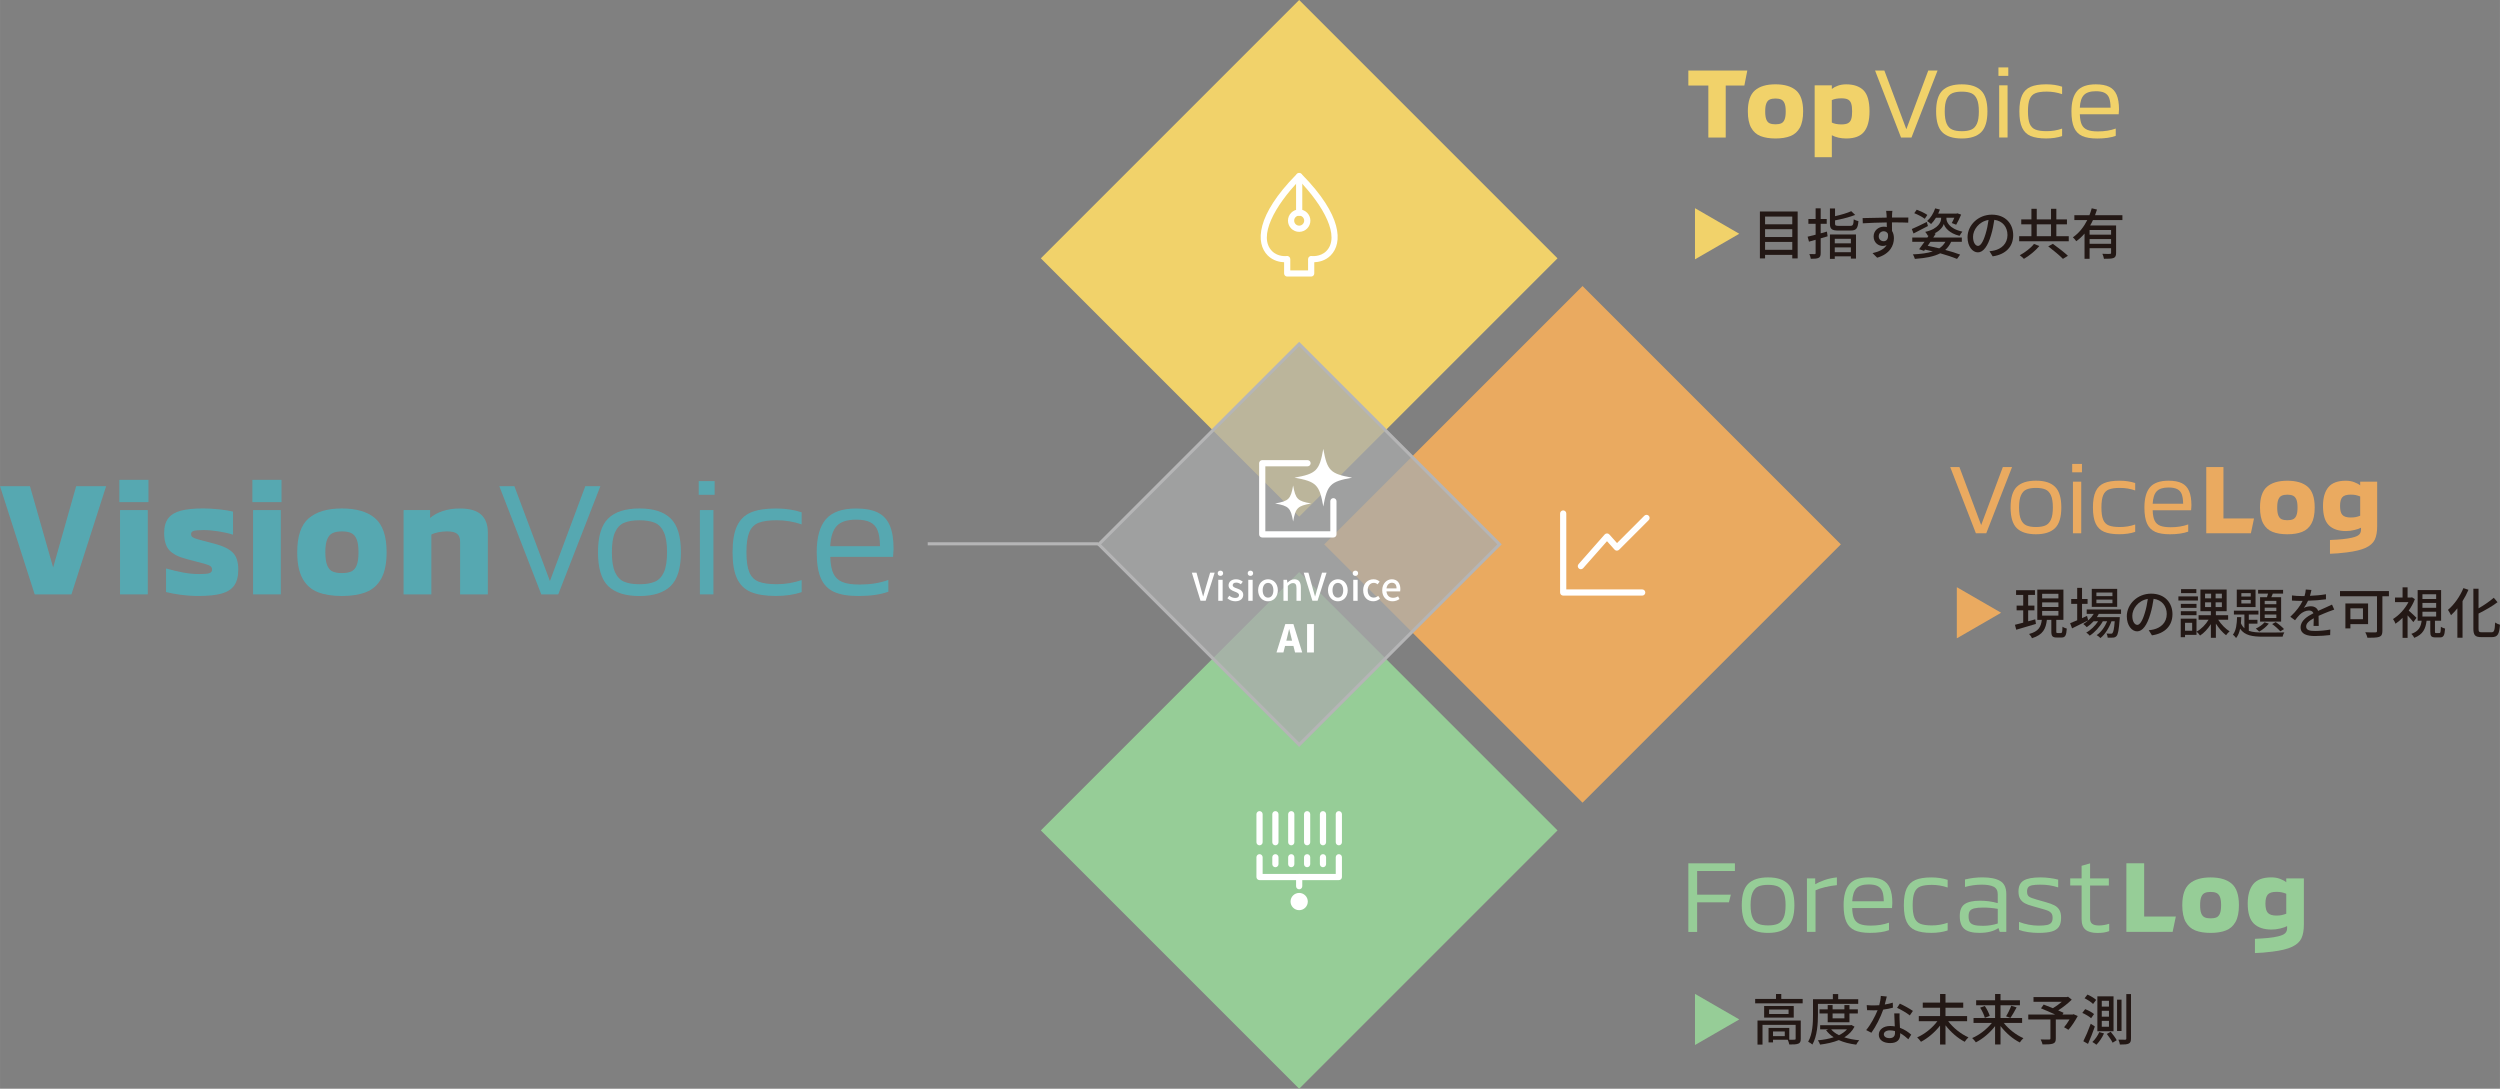 <?xml version="1.0" encoding="UTF-8"?>
<svg id="_レイヤー_2" data-name="レイヤー 2" xmlns="http://www.w3.org/2000/svg" width="324.16mm" height="141.17mm" viewBox="0 0 918.87 400.17">
  <rect x="0" y="0" width="918.87" height="400.17" fill="#808080" stroke="none"/>
  <g id="_レイヤー_1-2" data-name="レイヤー 1">
    <g>
      <g>
        <path d="M622.99,365.3l16.28,9.4-16.28,9.4v-18.8Z" fill="#96cd97"/>
        <path d="M654.71,367.16h7.86v1.62h-17.46v-1.62h7.66v-1.82h1.94v1.82ZM657.65,382.15c.9.02,1.66.02,1.92-.02.32,0,.42-.08.42-.34v-5.1h-12.18v7.26h-1.84v-8.86h15.9v6.72c0,.96-.2,1.5-.88,1.78-.72.3-1.78.32-3.34.32-.08-.54-.34-1.28-.58-1.76h-5.4v.98h-1.64v-5.32h7.62v4.34ZM659.29,374.03h-10.88v-4.26h10.88v4.26ZM657.39,372.69v-1.62h-7.16v1.62h7.16ZM651.67,380.83h4.32v-1.7h-4.32v1.7Z" fill="#231815"/>
        <path d="M666.15,383.93c-.34-.32-1.14-.86-1.56-1.04,1.66-2.86,1.78-6.98,1.78-9.9v-5.72h7.3v-1.9h1.96v1.9h7.36v1.7h-14.8v4.02c0,3.16-.28,7.86-2.04,10.94ZM680.47,376.73l1.16.62c-.86,1.68-2.16,2.96-3.76,3.92,1.62.54,3.48.9,5.48,1.08-.38.4-.86,1.14-1.1,1.62-2.38-.3-4.54-.84-6.4-1.68-2.06.84-4.42,1.36-6.88,1.66-.14-.46-.5-1.2-.8-1.58,2.04-.18,4.04-.54,5.8-1.12-1.12-.72-2.06-1.58-2.8-2.6l.88-.32h-3.06v-1.52h11.14l.34-.08ZM673.57,370.98h4.34v-1.56h1.86v1.56h3.08v1.52h-3.08v3.24h-8v-3.24h-3v-1.52h3v-1.56h1.8v1.56ZM673.03,378.33c.72.86,1.7,1.58,2.88,2.16,1.18-.58,2.2-1.28,2.96-2.16h-5.84ZM673.57,372.51v1.78h4.34v-1.78h-4.34Z" fill="#231815"/>
        <path d="M686.25,371.29l-.14-1.86c.78.08,1.74.12,2.54.12.66,0,1.36-.02,2.06-.08.3-1.12.54-2.36.58-3.42l2.2.22c-.16.7-.44,1.82-.74,2.94,1.02-.16,2.02-.38,2.94-.68l.06,1.84c-1,.28-2.24.54-3.58.72-.98,2.82-2.72,6.28-4.34,8.5l-1.92-.98c1.64-1.96,3.3-5.04,4.2-7.3-.5.02-.98.04-1.46.04-.76,0-1.6-.02-2.4-.06ZM690.55,380.31c0-1.88,1.7-3.2,4.18-3.2.6,0,1.16.06,1.7.14l-.2-4.78h1.96c-.04.84-.02,1.54,0,2.34l.14,2.96c1.72.62,3.12,1.62,4.14,2.52l-1.06,1.7c-.78-.72-1.8-1.58-3-2.24v.56c0,1.7-1.02,3.08-3.66,3.08-2.32,0-4.2-1-4.2-3.08ZM694.63,378.71c-1.32,0-2.22.6-2.22,1.42s.72,1.44,2.08,1.44c1.52,0,2.02-.84,2.02-1.92l-.02-.68c-.58-.16-1.2-.26-1.86-.26ZM697.27,370.43l1.02-1.54c1.44.64,3.8,1.96,4.8,2.68l-1.14,1.66c-1.1-.92-3.32-2.18-4.68-2.8Z" fill="#231815"/>
        <path d="M715.07,368.52h6.52v1.88h-6.52v3.06h7.94v1.88h-6.96c1.8,2.42,4.72,4.76,7.46,5.94-.46.38-1.06,1.14-1.38,1.64-2.54-1.3-5.14-3.56-7.06-6.06v7.06h-2v-6.96c-1.9,2.46-4.5,4.64-7.02,5.96-.34-.48-.96-1.24-1.4-1.62,2.76-1.2,5.66-3.52,7.44-5.96h-6.84v-1.88h7.82v-3.06h-6.36v-1.88h6.36v-3.16h2v3.16Z" fill="#231815"/>
        <path d="M735.29,367.66h7.14v1.82h-7.14v4.68h7.94v1.82h-6.74c1.8,2.3,4.6,4.48,7.22,5.6-.42.38-1.04,1.1-1.32,1.58-2.56-1.26-5.2-3.54-7.1-6.04v6.78h-2v-6.74c-1.9,2.48-4.54,4.68-7.06,5.96-.32-.46-.92-1.2-1.36-1.58,2.64-1.12,5.42-3.28,7.24-5.56h-6.74v-1.82h7.92v-4.68h-6.96v-1.82h6.96v-2.3h2v2.3ZM731.33,373.39l-1.8.72c-.24-1-.98-2.56-1.72-3.74l1.7-.62c.78,1.12,1.54,2.66,1.82,3.64ZM738.95,374.13l-1.62-.58c.66-1.04,1.46-2.68,1.9-3.88l1.98.6c-.74,1.38-1.58,2.88-2.26,3.86Z" fill="#231815"/>
        <path d="M762.13,372.77l1.54.68c-1,1.82-2.24,3.78-3.42,5.06l-1.6-.94c.64-.74,1.38-1.8,2-2.86h-5.04v7.02c0,1.06-.26,1.58-1.08,1.86-.82.28-2.04.3-3.78.3-.12-.54-.44-1.32-.72-1.84,1.32.06,2.72.04,3.12.04.38-.02.48-.1.48-.4v-6.98h-8.14v-1.8h9.92c-1.64-.76-3.66-1.64-5.24-2.28l.98-1.4,3.4,1.34c1.1-.64,2.3-1.52,3.28-2.36h-10.42v-1.74h12.26l.44-.12,1.36,1.08c-1.36,1.36-3.22,2.82-4.98,3.94.76.34,1.44.64,1.98.9l-.4.64h3.72l.34-.14Z" fill="#231815"/>
        <path d="M769.67,372.73l-1.08,1.52c-.68-.62-2.08-1.46-3.24-1.94l1.06-1.4c1.14.44,2.58,1.2,3.26,1.82ZM768.45,376.29l1.52,1c-.72,2.1-1.68,4.5-2.52,6.4l-1.72-.98c.8-1.56,1.9-4.14,2.72-6.42ZM770.45,367.52l-1.14,1.5c-.62-.66-2.02-1.56-3.12-2.1l1.06-1.36c1.12.48,2.5,1.3,3.2,1.96ZM770.53,384.01c-.34-.3-1.06-.8-1.48-1.02,1-.92,1.98-2.3,2.54-3.64l1.74.48c-.66,1.54-1.78,3.14-2.8,4.18ZM776.83,379.05h-5.94v-12.84h5.94v12.84ZM775.15,369.98v-2.12h-2.64v2.12h2.64ZM775.15,373.69v-2.16h-2.64v2.16h2.64ZM775.15,377.39v-2.16h-2.64v2.16h2.64ZM778.01,382.33l-1.52.92c-.4-.86-1.34-2.22-2.12-3.22l1.42-.8c.8.96,1.78,2.26,2.22,3.1ZM779.77,378.95h-1.64v-11.52h1.64v11.52ZM782.41,383.57c-.64.32-1.62.36-3.24.36-.06-.48-.3-1.28-.56-1.8,1.12.04,2.14.02,2.46.02.34-.02.46-.1.46-.44v-16.34h1.72v16.34c0,1.04-.22,1.56-.84,1.86Z" fill="#231815"/>
      </g>
      <g>
        <path d="M622.99,76.52l16.28,9.4-16.28,9.4v-18.8Z" fill="#f1d26a"/>
        <path d="M660.73,94.98h-1.98v-1.3h-10v1.3h-1.9v-17.24h13.88v17.24ZM658.75,82.44v-2.84h-10v2.84h10ZM648.75,87.12h10v-2.88h-10v2.88ZM648.75,91.82h10v-2.9h-10v2.9Z" fill="#231815"/>
        <path d="M668.41,94.78c-.6.3-1.48.34-2.84.34-.06-.46-.32-1.24-.54-1.74.84.04,1.68.04,1.92.02.28,0,.38-.08.38-.38v-4.88l-2.44.68-.5-1.82c.82-.2,1.84-.44,2.94-.74v-4h-2.66v-1.76h2.66v-3.92h1.86v3.92h2.22v1.76h-2.22v3.5l2.3-.64.24,1.74-2.54.74v5.42c0,.98-.2,1.48-.78,1.76ZM674.47,81v1.2c0,.7.24.82,1.48.82h4.04c1.06,0,1.24-.34,1.36-2.42.4.3,1.22.58,1.72.68-.24,2.76-.82,3.46-2.94,3.46h-4.34c-2.52,0-3.2-.54-3.2-2.54v-5.58h1.88v2.84c2.22-.5,4.56-1.18,5.96-1.84l1.44,1.38c-2.04.82-4.88,1.5-7.4,2ZM682.17,95.04h-1.88v-.82h-5.92v.92h-1.78v-8.96h9.58v8.86ZM680.29,89.44v-1.68h-5.92v1.68h5.92ZM674.37,92.7h5.92v-1.76h-5.92v1.76Z" fill="#231815"/>
        <path d="M693.45,79.98l-.04-1.02c-.06-.64-.12-1.26-.16-1.46h2.3c-.06.26-.12,1.18-.12,1.46l-.02,1h6l-.04,1.88c-1.18-.06-3.06-.1-5.98-.1l.02,3.14c.46.72.7,1.64.7,2.66,0,2.66-1.42,5.8-6.16,7.18l-1.7-1.68c2.36-.52,4.2-1.4,5.18-2.94-.42.2-.9.3-1.42.3-1.62,0-3.36-1.2-3.36-3.48,0-2.1,1.7-3.6,3.72-3.6.4,0,.78.04,1.12.14l-.02-1.7c-3.04.04-6.32.16-8.8.32l-.06-1.92c2.26-.04,5.98-.14,8.84-.18ZM692.35,85c-.92,0-1.82.68-1.82,1.88,0,1.1.86,1.78,1.82,1.78,1.04,0,1.82-.82,1.56-2.7-.32-.66-.9-.96-1.56-.96Z" fill="#231815"/>
        <path d="M708.19,81.58l.42,1.5c-1.82.98-3.74,1.96-5.3,2.74l-.62-1.64c1.4-.58,3.48-1.6,5.5-2.6ZM721.27,85.14c-.34.4-.78,1.12-1.04,1.54-3.82-.92-5.4-3.08-5.78-4.34-.28.94-1.3,2.38-3.4,3.44l.42.12-.9,1.4h10.5v1.58h-3.92c-.56,1.2-1.26,2.18-2.18,2.98,2.12.56,4.02,1.16,5.48,1.72l-1.14,1.58c-1.62-.66-3.78-1.38-6.18-2.06-2.26,1.18-5.32,1.76-9.32,2.06-.16-.54-.44-1.24-.76-1.66,3.02-.14,5.44-.46,7.36-1.1-.94-.24-1.9-.46-2.88-.66l-.34.46-1.82-.6c.58-.74,1.28-1.7,1.98-2.72h-4.5v-1.58h5.56l.44-.68-.24.06c-.2-.4-.66-1.08-1-1.46,5.08-1.12,5.84-3.9,5.84-4.82v-.38h-1.88c-.56.9-1.18,1.7-1.8,2.32-.32-.3-1.04-.84-1.46-1.1,1.28-1.12,2.36-2.86,2.96-4.66l1.74.44c-.18.5-.38,1-.62,1.48h6.72l.3-.1,1.4.48c-.54,1.3-1.24,2.76-1.82,3.72l-1.62-.62c.3-.52.64-1.24.94-1.96h-2.9v.36c0,.92.7,3.6,5.86,4.76ZM708.39,79l-.94,1.42c-.84-.66-2.52-1.54-3.86-2.06l.9-1.28c1.3.48,3.02,1.28,3.9,1.92ZM708.53,90.34c1.42.28,2.86.6,4.24.94.96-.62,1.7-1.4,2.26-2.4h-5.5l-1,1.46Z" fill="#231815"/>
        <path d="M733.01,92.06c2.56-.58,4.84-2.46,4.84-5.68,0-2.9-1.76-5.2-4.84-5.58-.28,1.8-.62,3.74-1.2,5.62-1.2,4.08-2.86,6.34-4.84,6.34s-3.8-2.2-3.8-5.54c0-4.48,3.92-8.32,8.94-8.32s7.84,3.36,7.84,7.54-2.68,7.08-7.54,7.78l-1.18-1.88c.68-.06,1.28-.16,1.78-.28ZM730.89,80.84c-3.6.58-5.7,3.7-5.7,6.18,0,2.3.98,3.36,1.84,3.36s1.84-1.3,2.76-4.38c.5-1.58.86-3.4,1.1-5.16Z" fill="#231815"/>
        <path d="M759.71,82.46h-3.9v4.36h4.56v1.86h-18.22v-1.86h4.5v-4.36h-3.74v-1.82h3.74v-3.9h1.96v3.9h5.24v-3.9h1.96v3.9h3.9v1.82ZM743.89,95.14c-.38-.4-1.08-1-1.52-1.32,1.94-1.04,4.12-2.72,5.22-4.16l1.98.76c-1.46,1.74-3.68,3.58-5.68,4.72ZM753.85,86.82v-4.36h-5.24v4.36h5.24ZM760.07,94.02l-1.84,1.12c-1.16-1.2-3.56-3.18-5.4-4.58l1.7-.94c1.76,1.28,4.26,3.18,5.54,4.4Z" fill="#231815"/>
        <path d="M770.03,79.1h10.06v1.78h-10.82c-.3.68-.64,1.34-1.02,1.98h9.52v10.1c0,1-.2,1.56-.92,1.86-.72.28-1.84.3-3.54.3-.06-.52-.34-1.32-.58-1.84,1.18.06,2.4.06,2.74.04.34,0,.46-.1.46-.4v-1.7h-7.9v3.9h-1.86v-9.26c-.9,1.06-1.9,2-3.04,2.8-.28-.42-.86-1.1-1.24-1.44,2.28-1.54,4.04-3.84,5.3-6.34h-4.76v-1.78h5.54c.34-.84.62-1.7.84-2.54l1.94.46c-.22.7-.46,1.38-.72,2.08ZM775.93,86.26v-1.72h-7.9v1.72h7.9ZM768.03,89.62h7.9v-1.76h-7.9v1.76Z" fill="#231815"/>
      </g>
      <g>
        <path d="M627.9,31.43h-7.35v-5.5h21.67l-1.08,5.5h-6.85v19.11h-6.39v-19.11Z" fill="#f1d26a"/>
        <path d="M647.07,50.01c-1.49-.59-2.64-1.62-3.44-3.08s-1.21-3.46-1.21-5.99c0-3.64.87-6.21,2.6-7.71,1.73-1.5,4.25-2.24,7.56-2.24s5.83.75,7.56,2.24c1.73,1.5,2.6,4.07,2.6,7.71,0,2.53-.4,4.53-1.21,5.99s-1.96,2.48-3.45,3.08c-1.49.59-3.32.89-5.5.89s-4.02-.3-5.51-.89ZM654.69,45.33c.54-.24.95-.71,1.23-1.39.28-.69.42-1.68.42-2.99s-.14-2.26-.42-2.95c-.28-.69-.69-1.16-1.23-1.41-.54-.25-1.24-.38-2.12-.38s-1.58.13-2.12.38c-.54.25-.95.72-1.23,1.41-.28.69-.42,1.67-.42,2.95s.14,2.3.42,2.99c.28.69.69,1.15,1.23,1.39s1.24.36,2.12.36,1.58-.12,2.12-.36Z" fill="#f1d26a"/>
        <path d="M684.95,33.21c1.46,1.47,2.19,4.05,2.19,7.74,0,3.31-.66,5.79-1.98,7.45s-3.51,2.5-6.56,2.5c-2.03,0-3.8-.4-5.31-1.19v8.07h-6.31v-26.42h6.31v1.34c.59-.48,1.33-.89,2.23-1.21s1.91-.49,3.04-.49c2.8,0,4.93.74,6.39,2.21ZM679.21,45.29c.56-.29.96-.77,1.19-1.45.23-.68.35-1.64.35-2.89s-.12-2.23-.35-2.91c-.23-.69-.63-1.17-1.19-1.47-.56-.29-1.36-.43-2.39-.43-1.44,0-2.62.22-3.54.65v8.25c.9.46,2.08.69,3.54.69,1.03,0,1.82-.15,2.39-.43Z" fill="#f1d26a"/>
        <path d="M689.18,25.93h3.42l8.08,21.57,8.05-21.57h3.42l-9.58,24.61h-3.85l-9.54-24.61Z" fill="#f1d26a"/>
        <path d="M713.93,48.64c-1.54-1.51-2.31-4.07-2.31-7.69s.77-6.15,2.31-7.67c1.54-1.52,3.91-2.28,7.12-2.28s5.55.76,7.1,2.28c1.55,1.52,2.33,4.08,2.33,7.67s-.78,6.15-2.33,7.67c-1.55,1.52-3.92,2.28-7.1,2.28s-5.58-.75-7.12-2.26ZM724.56,47.64c.9-.38,1.58-1.11,2.06-2.17.48-1.06.71-2.57.71-4.52s-.24-3.46-.71-4.52-1.16-1.79-2.06-2.17-2.07-.58-3.5-.58-2.61.19-3.5.58c-.9.39-1.59,1.11-2.06,2.17-.48,1.06-.71,2.57-.71,4.52s.24,3.46.71,4.52c.47,1.06,1.16,1.79,2.06,2.17.9.39,2.07.58,3.5.58s2.6-.19,3.5-.58Z" fill="#f1d26a"/>
        <path d="M734.53,24.78h3.62v3.11h-3.62v-3.11ZM734.8,31.36h3.08v19.18h-3.08v-19.18Z" fill="#f1d26a"/>
        <path d="M746.38,50c-1.41-.6-2.46-1.62-3.14-3.06-.68-1.44-1.02-3.43-1.02-5.99s.34-4.55,1.02-5.99c.68-1.44,1.72-2.45,3.14-3.06,1.41-.6,3.31-.91,5.7-.91,2.16,0,4.11.29,5.85.87v2.75c-1.82-.63-3.71-.94-5.66-.94-1.77,0-3.14.19-4.12.58s-1.68,1.1-2.12,2.13c-.44,1.04-.65,2.56-.65,4.56s.22,3.52.65,4.56c.44,1.04,1.14,1.75,2.12,2.13.98.39,2.35.58,4.12.58,1.95,0,3.84-.31,5.66-.94v2.75c-1.75.58-3.7.87-5.85.87-2.39,0-4.28-.3-5.7-.9Z" fill="#f1d26a"/>
        <path d="M765.32,49.98c-1.36-.62-2.36-1.64-3-3.08-.64-1.43-.96-3.42-.96-5.95,0-3.4.7-5.91,2.1-7.53,1.4-1.62,3.69-2.42,6.87-2.42,2.05,0,3.7.31,4.93.92,1.23.61,2.14,1.59,2.71,2.93s.87,3.12.87,5.34c0,.27-.04.87-.12,1.81h-14.28c.05,1.64.29,2.91.71,3.8.42.89,1.1,1.53,2.04,1.92.94.39,2.24.58,3.91.58,2.46,0,4.64-.35,6.54-1.05v2.68c-1.77.65-4.04.98-6.81.98-2.31,0-4.14-.31-5.51-.92ZM775.75,39.57c-.03-1.5-.2-2.67-.52-3.53-.32-.86-.87-1.49-1.65-1.9-.78-.41-1.87-.61-3.25-.61-2.05,0-3.52.48-4.41,1.43-.89.95-1.38,2.49-1.48,4.61h11.32Z" fill="#f1d26a"/>
      </g>
      <g>
        <path d="M716.79,171.67h3.39l8,21.33,7.96-21.33h3.39l-9.48,24.34h-3.81l-9.44-24.34Z" fill="#eaaa60"/>
        <path d="M741.27,194.13c-1.52-1.49-2.28-4.03-2.28-7.61s.76-6.09,2.28-7.59c1.52-1.5,3.87-2.26,7.05-2.26s5.49.75,7.02,2.26c1.54,1.5,2.3,4.03,2.3,7.59s-.77,6.09-2.3,7.59c-1.54,1.5-3.88,2.26-7.02,2.26s-5.52-.75-7.05-2.24ZM751.78,193.14c.89-.38,1.57-1.1,2.04-2.15.47-1.05.71-2.54.71-4.47s-.24-3.42-.71-4.47-1.15-1.77-2.04-2.15c-.89-.38-2.04-.57-3.46-.57s-2.58.19-3.47.57c-.89.38-1.57,1.1-2.04,2.15-.47,1.05-.7,2.54-.7,4.47s.23,3.42.7,4.47c.47,1.05,1.15,1.77,2.04,2.15.89.38,2.04.57,3.47.57s2.58-.19,3.46-.57Z" fill="#eaaa60"/>
        <path d="M761.64,170.52h3.58v3.08h-3.58v-3.08ZM761.91,177.04h3.05v18.97h-3.05v-18.97Z" fill="#eaaa60"/>
        <path d="M773.37,195.47c-1.4-.6-2.43-1.61-3.1-3.03-.67-1.42-1.01-3.39-1.01-5.92s.34-4.5,1.01-5.92c.67-1.42,1.71-2.43,3.1-3.02,1.4-.6,3.27-.9,5.63-.9,2.13,0,4.06.29,5.79.86v2.72c-1.8-.62-3.67-.93-5.6-.93-1.75,0-3.11.19-4.07.57-.96.38-1.66,1.09-2.09,2.11-.43,1.03-.65,2.53-.65,4.51s.21,3.48.65,4.51c.43,1.03,1.13,1.73,2.09,2.11.96.38,2.32.57,4.07.57,1.93,0,3.8-.31,5.6-.93v2.72c-1.73.57-3.66.86-5.79.86-2.36,0-4.24-.3-5.63-.89Z" fill="#eaaa60"/>
        <path d="M792.1,195.45c-1.34-.61-2.33-1.62-2.97-3.04-.63-1.42-.95-3.38-.95-5.89,0-3.36.69-5.85,2.07-7.44,1.38-1.6,3.65-2.4,6.8-2.4,2.03,0,3.66.3,4.87.91,1.22.61,2.11,1.57,2.68,2.9s.86,3.09.86,5.28c0,.26-.04.86-.11,1.79h-14.13c.05,1.62.28,2.88.7,3.76.42.88,1.09,1.52,2.02,1.9.93.38,2.22.57,3.87.57,2.44,0,4.59-.34,6.47-1.04v2.65c-1.75.64-4,.97-6.74.97-2.28,0-4.1-.3-5.45-.91ZM802.42,185.16c-.03-1.48-.2-2.64-.51-3.49-.32-.85-.86-1.47-1.64-1.88-.77-.4-1.85-.61-3.22-.61-2.03,0-3.48.47-4.36,1.41-.88.94-1.37,2.46-1.47,4.56h11.19Z" fill="#eaaa60"/>
        <path d="M810.91,171.67h6.32v18.9h11.23l-1.14,5.44h-16.41v-24.34Z" fill="#eaaa60"/>
        <path d="M835.28,195.49c-1.47-.58-2.61-1.6-3.41-3.04s-1.2-3.42-1.2-5.92c0-3.6.86-6.14,2.57-7.62s4.21-2.22,7.48-2.22,5.77.74,7.48,2.22c1.71,1.48,2.57,4.02,2.57,7.62,0,2.51-.4,4.48-1.2,5.92s-1.94,2.46-3.41,3.04c-1.47.59-3.29.88-5.44.88s-3.97-.29-5.45-.88ZM842.82,190.85c.53-.24.94-.7,1.22-1.38.28-.68.42-1.67.42-2.95s-.14-2.24-.42-2.92c-.28-.68-.69-1.14-1.22-1.4-.53-.25-1.23-.38-2.09-.38s-1.56.13-2.1.38c-.53.25-.94.72-1.22,1.4-.28.68-.42,1.65-.42,2.92s.14,2.27.42,2.95c.28.68.68,1.14,1.22,1.38s1.23.36,2.1.36,1.56-.12,2.09-.36Z" fill="#eaaa60"/>
        <path d="M856.37,198.48c3.66-.14,6.37-.43,8.15-.86,1.24-.29,2.1-.66,2.57-1.11.47-.45.7-1.07.7-1.86v-.68c-.58.31-1.4.59-2.44.84-1.04.25-2.07.38-3.08.38-2.74,0-4.84-.7-6.28-2.11-1.45-1.41-2.17-3.78-2.17-7.12,0-2.98.65-5.27,1.96-6.87,1.31-1.6,3.46-2.4,6.45-2.4,1.12,0,2.15.18,3.09.54.94.36,1.66.75,2.17,1.18v-1.36h6.24v16.32c0,2.08-.29,3.73-.87,4.96-.58,1.23-1.68,2.23-3.29,2.99-1.61.76-3.97,1.34-7.06,1.72-2.28.29-4.33.45-6.13.5v-5.05ZM865.87,190.05c.52-.11,1.06-.27,1.62-.48v-7.09c-.58-.24-1.14-.41-1.66-.52-.52-.11-1.14-.16-1.85-.16-1.47,0-2.49.32-3.05.95s-.84,1.7-.84,3.2c0,1.6.29,2.71.88,3.33.58.62,1.59.93,3.01.93.74,0,1.36-.05,1.88-.16Z" fill="#eaaa60"/>
      </g>
      <g>
        <path d="M623.78,320.12v8.72h12.39l-.71,2.82h-11.68v10.87h-3.23v-25.21h17.12v2.82h-13.89Z" fill="#96cd97"/>
        <path d="M642.56,340.57c-1.58-1.54-2.37-4.17-2.37-7.88s.79-6.3,2.37-7.86,4.01-2.34,7.3-2.34,5.69.78,7.28,2.34c1.59,1.56,2.39,4.18,2.39,7.86s-.8,6.3-2.39,7.86c-1.59,1.56-4.02,2.34-7.28,2.34s-5.72-.77-7.3-2.32ZM653.45,339.55c.92-.4,1.62-1.14,2.11-2.23.49-1.09.73-2.63.73-4.63s-.24-3.55-.73-4.64c-.49-1.09-1.19-1.83-2.11-2.23-.92-.39-2.12-.59-3.59-.59s-2.67.2-3.59.59c-.92.4-1.62,1.14-2.11,2.23-.49,1.09-.73,2.63-.73,4.64s.24,3.54.73,4.63c.49,1.09,1.19,1.83,2.11,2.23.92.4,2.12.59,3.59.59s2.67-.2,3.59-.59Z" fill="#96cd97"/>
        <path d="M664.14,322.86h3.04v2.15c.89-.54,2.03-1.06,3.41-1.54,1.38-.48,2.9-.81,4.56-.98v2.85c-1.5.15-2.95.39-4.34.73-1.39.33-2.56.72-3.51,1.17v15.28h-3.16v-19.65Z" fill="#96cd97"/>
        <path d="M681.69,341.94c-1.39-.63-2.42-1.68-3.08-3.15-.66-1.47-.99-3.51-.99-6.1,0-3.49.72-6.06,2.15-7.71,1.43-1.66,3.78-2.49,7.04-2.49,2.1,0,3.79.32,5.05.94,1.26.63,2.19,1.63,2.78,3.01.59,1.37.89,3.19.89,5.47,0,.27-.04.89-.12,1.85h-14.64c.05,1.68.3,2.98.73,3.9s1.13,1.57,2.09,1.96c.96.4,2.29.59,4,.59,2.52,0,4.76-.36,6.71-1.08v2.75c-1.81.67-4.14,1-6.98,1-2.37,0-4.25-.32-5.64-.94ZM692.39,331.28c-.03-1.53-.2-2.74-.53-3.62s-.89-1.53-1.7-1.95c-.8-.42-1.91-.63-3.33-.63-2.1,0-3.61.49-4.52,1.46-.91.98-1.41,2.55-1.52,4.73h11.6Z" fill="#96cd97"/>
        <path d="M704.02,341.96c-1.45-.62-2.52-1.66-3.22-3.13-.7-1.47-1.04-3.52-1.04-6.13s.35-4.67,1.04-6.14c.7-1.47,1.77-2.52,3.22-3.13,1.45-.62,3.39-.93,5.84-.93,2.21,0,4.21.3,6,.89v2.82c-1.87-.64-3.8-.97-5.8-.97-1.81,0-3.22.2-4.22.59-1,.4-1.72,1.12-2.17,2.19-.45,1.06-.67,2.62-.67,4.67s.22,3.61.67,4.67c.45,1.07,1.17,1.79,2.17,2.19,1,.4,2.41.59,4.22.59,2,0,3.93-.32,5.8-.97v2.82c-1.79.59-3.79.89-6,.89-2.45,0-4.39-.31-5.84-.93Z" fill="#96cd97"/>
        <path d="M722.01,341.44c-1.13-.96-1.7-2.53-1.7-4.71s.62-3.63,1.85-4.45,3.1-1.22,5.6-1.22c2.26,0,4.43.3,6.51.89v-3.3c0-1.28-.49-2.19-1.46-2.71-.97-.52-2.46-.78-4.46-.78s-4.06.28-6.12.85v-2.75c2.08-.52,4.22-.78,6.43-.78,2.87,0,5.04.44,6.53,1.34,1.49.89,2.23,2.47,2.23,4.75v13.94h-2.41l-.47-1.41c-1.71,1.19-4.04,1.78-6.98,1.78-2.58,0-4.43-.48-5.56-1.45ZM734.28,339.44v-5.38c-1.79-.32-3.56-.48-5.33-.48-1.39,0-2.48.09-3.25.28-.78.18-1.33.5-1.66.94-.33.45-.49,1.1-.49,1.97,0,.94.16,1.66.47,2.15.32.5.85.85,1.6,1.06.75.21,1.82.31,3.21.31,1.92,0,3.73-.28,5.44-.85Z" fill="#96cd97"/>
        <path d="M745.44,342.61c-1.29-.18-2.41-.47-3.35-.83v-2.93c1.1.44,2.29.78,3.57,1.02,1.27.24,2.48.35,3.61.35,1.34,0,2.38-.08,3.12-.24.74-.16,1.26-.45,1.58-.87s.47-1.01.47-1.78c0-.67-.14-1.2-.41-1.6-.28-.39-.66-.7-1.16-.93-.5-.22-1.25-.47-2.25-.74l-3.51-1c-1.21-.32-2.18-.68-2.9-1.07-.72-.4-1.29-.93-1.7-1.61s-.61-1.59-.61-2.73c0-1.91.64-3.24,1.91-4.01s3.33-1.15,6.17-1.15c1.16,0,2.32.08,3.49.24,1.17.16,2.18.35,3.02.58v2.85c-1.1-.34-2.17-.6-3.2-.76-1.03-.16-2.14-.24-3.35-.24-1.31,0-2.32.07-3.02.22s-1.18.4-1.46.76-.41.89-.41,1.58c0,.86.24,1.47.71,1.82.47.34,1.38.7,2.72,1.07l3.51,1c1.34.37,2.4.77,3.18,1.19s1.37.98,1.78,1.69c.41.7.61,1.64.61,2.8,0,1.41-.26,2.52-.79,3.32-.53.81-1.38,1.39-2.56,1.74-1.18.36-2.83.54-4.93.54-1.26,0-2.54-.09-3.83-.28Z" fill="#96cd97"/>
        <path d="M766.53,341.7c-.96-.79-1.44-2.1-1.44-3.93v-12.31h-4.18v-2.6h4.18v-4.63l3.12-.89v5.53h6.9v2.6h-6.9v12.13c0,.94.27,1.6.81,1.98.54.39,1.35.58,2.43.58,1.24,0,2.5-.21,3.79-.63v2.71c-.61.22-1.24.39-1.89.5-.66.11-1.46.17-2.41.17-1.97,0-3.44-.4-4.4-1.19Z" fill="#96cd97"/>
        <path d="M781.54,317.3h6.55v19.58h11.64l-1.18,5.63h-17v-25.21Z" fill="#96cd97"/>
        <path d="M806.87,341.98c-1.53-.6-2.7-1.66-3.53-3.15-.83-1.49-1.24-3.54-1.24-6.13,0-3.74.89-6.37,2.66-7.9,1.78-1.53,4.36-2.3,7.75-2.3s5.98.77,7.75,2.3c1.78,1.53,2.66,4.17,2.66,7.9,0,2.59-.41,4.64-1.24,6.13-.83,1.5-2.01,2.55-3.53,3.15-1.52.61-3.41.91-5.64.91s-4.12-.3-5.64-.91ZM814.68,337.18c.55-.25.97-.72,1.26-1.43.29-.7.43-1.73.43-3.06s-.14-2.32-.43-3.02c-.29-.7-.71-1.19-1.26-1.45-.55-.26-1.28-.39-2.17-.39s-1.62.13-2.17.39c-.55.26-.97.74-1.26,1.45-.29.7-.43,1.71-.43,3.02s.14,2.35.43,3.06c.29.7.71,1.18,1.26,1.43.55.25,1.28.37,2.17.37s1.62-.12,2.17-.37Z" fill="#96cd97"/>
        <path d="M828.8,345.07c3.79-.15,6.6-.44,8.44-.89,1.29-.3,2.18-.68,2.66-1.15.49-.47.73-1.11.73-1.93v-.7c-.6.32-1.45.61-2.52.87-1.08.26-2.14.39-3.2.39-2.84,0-5.01-.73-6.51-2.19-1.5-1.46-2.25-3.92-2.25-7.38,0-3.09.68-5.46,2.03-7.12s3.58-2.49,6.69-2.49c1.16,0,2.22.18,3.2.56.97.37,1.72.78,2.25,1.23v-1.41h6.47v16.91c0,2.15-.3,3.86-.91,5.13-.61,1.27-1.74,2.31-3.41,3.1-1.67.79-4.11,1.39-7.32,1.78-2.37.3-4.48.47-6.35.52v-5.23ZM838.64,336.34c.54-.11,1.1-.28,1.68-.5v-7.34c-.61-.25-1.18-.42-1.72-.53s-1.18-.17-1.91-.17c-1.53,0-2.58.33-3.16.98-.58.65-.87,1.76-.87,3.32,0,1.66.3,2.8.91,3.45.6.64,1.64.97,3.12.97.76,0,1.41-.06,1.95-.17Z" fill="#96cd97"/>
      </g>
      <rect x="514.52" y="132.94" width="134.28" height="134.28" transform="translate(28.88 469.9) rotate(-45)" fill="#eaaa60"/>
      <g>
        <rect x="410.37" y="238.08" width="134.28" height="134.28" transform="translate(-75.96 427.05) rotate(-45)" fill="#96cd97"/>
        <rect x="410.37" y="27.81" width="134.28" height="134.28" transform="translate(72.72 365.46) rotate(-45)" fill="#f1d26a"/>
      </g>
      <g opacity=".75">
        <rect x="425.44" y="148.01" width="104.15" height="104.15" transform="translate(-1.62 396.26) rotate(-45)" fill="#aaabab"/>
      </g>
      <path d="M477.51,274.54l-.4-.4-74.05-74.05.4-.41,74.05-74.05.4.4,74.05,74.05-.4.41-74.05,74.05ZM404.68,200.08l72.83,72.83,72.83-72.83-72.83-72.83-72.83,72.83Z" fill="#b5b5b6"/>
      <g>
        <path d="M603.58,218.92h-29.03c-.63,0-1.14-.51-1.14-1.14v-29.04c0-.63.51-1.14,1.14-1.14s1.14.51,1.14,1.14v27.9h27.9c.63,0,1.14.51,1.14,1.14s-.51,1.14-1.14,1.14Z" fill="#fff"/>
        <path d="M581.05,209.23c-.27,0-.54-.09-.75-.28-.47-.42-.52-1.13-.1-1.61l9.61-10.9c.22-.24.52-.38.85-.38h0c.32,0,.63.14.85.38l2.83,3.16,10.04-10.04c.45-.45,1.17-.44,1.61,0,.44.44.44,1.17,0,1.61l-10.9,10.9c-.22.22-.51.32-.84.33-.31,0-.61-.15-.82-.38l-2.78-3.1-8.77,9.93c-.23.25-.54.38-.85.38Z" fill="#fff"/>
      </g>
      <g>
        <path d="M481.92,101.65h-8.81c-.63,0-1.14-.51-1.14-1.14v-4.12c-1.5-.05-4-.48-6.02-2.49-4.57-4.58-4.22-14.77,10.46-29.7.23-.36.53-.57.9-.63.07,0,.13-.02.2-.01.06,0,.13,0,.2.01.37.06.67.27.9.63,14.68,14.92,15.03,25.12,10.46,29.7-2.01,2.01-4.52,2.43-6.01,2.49v4.12c0,.63-.51,1.14-1.14,1.14ZM474.24,99.38h6.54v-4.15c0-.33.14-.64.39-.86.25-.22.58-.32.91-.27.03,0,3.19.4,5.38-1.79,5.32-5.33-1.08-16.75-9.95-25.95-8.87,9.21-15.27,20.63-9.95,25.95,2.22,2.22,5.35,1.8,5.38,1.79.33-.05.66.05.91.27.25.22.39.53.39.86v4.15Z" fill="#fff"/>
        <path d="M477.51,85.22c-2.27,0-4.12-1.85-4.12-4.12s1.85-4.12,4.12-4.12,4.12,1.85,4.12,4.12-1.85,4.12-4.12,4.12ZM477.51,79.26c-1.02,0-1.84.83-1.84,1.84s.83,1.84,1.84,1.84,1.84-.83,1.84-1.84-.83-1.84-1.84-1.84Z" fill="#fff"/>
        <path d="M477.51,79.3c-.63,0-1.14-.51-1.14-1.14v-13.25c0-.63.51-1.14,1.14-1.14s1.14.51,1.14,1.14v13.25c0,.63-.51,1.14-1.14,1.14Z" fill="#fff"/>
      </g>
      <g>
        <path d="M490.09,197.56h-26.16c-.63,0-1.14-.51-1.14-1.14v-26.16c0-.63.51-1.14,1.14-1.14h16.65c.63,0,1.14.51,1.14,1.14s-.51,1.14-1.14,1.14h-15.51v23.88h23.88v-11.05c0-.63.51-1.14,1.14-1.14s1.14.51,1.14,1.14v12.19c0,.63-.51,1.14-1.14,1.14Z" fill="#fff"/>
        <path d="M481.92,185.06c-5.02.89-5.74,1.6-6.63,6.63-.89-5.02-1.6-5.74-6.63-6.63,5.02-.89,5.74-1.6,6.63-6.63.89,5.02,1.6,5.74,6.63,6.63Z" fill="#fff"/>
        <path d="M496.98,175.57c-8.03,1.42-9.18,2.57-10.6,10.6-1.42-8.03-2.57-9.18-10.6-10.6,8.03-1.42,9.18-2.57,10.6-10.6,1.42,8.03,2.57,9.18,10.6,10.6Z" fill="#fff"/>
      </g>
      <g>
        <path d="M438.06,210.49h1.72l1.46,5.35c.34,1.19.6,2.16.95,3.36h.06c.36-1.2.59-2.17.95-3.36l1.58-5.35h1.67l-3.31,10.32h-1.9l-3.18-10.32Z" fill="#fff"/>
        <path d="M447.56,210.69c0-.56.41-.95,1.01-.95s.99.39.99.95c0,.6-.42.98-.99.98-.6,0-1.01-.38-1.01-.98ZM447.77,213.1h1.61v7.72h-1.61v-7.72Z" fill="#fff"/>
        <path d="M451.12,219.89l.71-.94c.67.56,1.37.83,2.23.83.91,0,1.34-.45,1.34-1.04,0-.7-.8-.99-1.65-1.32-1.13-.41-2.2-1.01-2.2-2.26s1.04-2.25,2.75-2.25c1.01,0,1.89.38,2.49.91l-.71.92c-.55-.41-1.11-.6-1.74-.6-.87,0-1.26.43-1.26.95,0,.62.62.87,1.57,1.19,1.2.43,2.3.99,2.3,2.35s-1.02,2.37-2.93,2.37c-1.11,0-2.17-.42-2.9-1.12Z" fill="#fff"/>
        <path d="M458.59,210.69c0-.56.41-.95,1.01-.95s.99.39.99.95c0,.6-.42.98-.99.98-.6,0-1.01-.38-1.01-.98ZM458.8,213.1h1.61v7.72h-1.61v-7.72Z" fill="#fff"/>
        <path d="M462.42,216.96c0-2.56,1.72-4.05,3.64-4.05s3.61,1.49,3.61,4.05-1.71,4.05-3.61,4.05-3.64-1.49-3.64-4.05ZM468.03,216.96c0-1.62-.76-2.72-1.96-2.72s-1.98,1.09-1.98,2.72.76,2.7,1.98,2.7,1.96-1.06,1.96-2.7Z" fill="#fff"/>
        <path d="M471.72,213.1h1.32l.14,1.08h.03c.7-.7,1.5-1.26,2.55-1.26,1.64,0,2.37,1.09,2.37,3.05v4.85h-1.61v-4.65c0-1.33-.39-1.85-1.3-1.85-.71,0-1.19.35-1.88,1.04v5.46h-1.61v-7.72Z" fill="#fff"/>
        <path d="M479.19,210.49h1.72l1.46,5.35c.34,1.19.6,2.16.95,3.36h.06c.36-1.2.59-2.17.95-3.36l1.58-5.35h1.67l-3.31,10.32h-1.9l-3.18-10.32Z" fill="#fff"/>
        <path d="M488.1,216.96c0-2.56,1.72-4.05,3.64-4.05s3.61,1.49,3.61,4.05-1.71,4.05-3.61,4.05-3.64-1.49-3.64-4.05ZM493.7,216.96c0-1.62-.76-2.72-1.96-2.72s-1.98,1.09-1.98,2.72.76,2.7,1.98,2.7,1.96-1.06,1.96-2.7Z" fill="#fff"/>
        <path d="M497.18,210.69c0-.56.41-.95,1.01-.95s.99.39.99.95c0,.6-.42.98-.99.98-.6,0-1.01-.38-1.01-.98ZM497.39,213.1h1.61v7.72h-1.61v-7.72Z" fill="#fff"/>
        <path d="M501.02,216.96c0-2.56,1.78-4.05,3.81-4.05.98,0,1.72.36,2.26.88l-.78.99c-.36-.34-.8-.55-1.39-.55-1.29,0-2.23,1.09-2.23,2.72s.9,2.7,2.19,2.7c.64,0,1.22-.24,1.67-.64l.67.99c-.64.62-1.51,1-2.48,1-2.12,0-3.71-1.49-3.71-4.05Z" fill="#fff"/>
        <path d="M508.03,216.96c0-2.51,1.72-4.05,3.52-4.05,2.04,0,3.15,1.47,3.15,3.64,0,.32-.04.63-.08.83h-5.03c.18,1.64,1.22,2.35,2.41,2.35.69,0,1.3-.2,1.86-.55l.53,1c-.7.49-1.6.83-2.59.83-2.12,0-3.77-1.5-3.77-4.05ZM513.3,216.26c0-1.32-.6-2.07-1.72-2.07-.85,0-1.78.62-1.98,2.07h3.7Z" fill="#fff"/>
        <path d="M472.39,229.38h3l3.24,10.44h-2.63l-.6-2.4h-3.08l-.6,2.4h-2.55l3.24-10.44ZM474.91,235.49l-.22-.88c-.28-1.04-.55-2.28-.83-3.35h-.06c-.25,1.09-.53,2.31-.8,3.35l-.22.88h2.13Z" fill="#fff"/>
        <path d="M480.41,229.38h2.51v10.44h-2.51v-10.44Z" fill="#fff"/>
      </g>
      <rect x="340.98" y="199.31" width="62.7" height="1.14" fill="#b5b5b6"/>
      <g>
        <path d="M0,178.71h11.01l8.52,29.88,8.46-29.88h11.01l-12.75,39.77h-13.5L0,178.71Z" fill="#56a8b1"/>
        <path d="M43.86,176.37h10.7v8.19h-10.7v-8.19ZM44.11,187.48h10.2v30.99h-10.2v-30.99Z" fill="#56a8b1"/>
        <path d="M66.47,218.63c-2.14-.29-3.95-.63-5.44-1.02v-8.66c2.24.62,4.34,1.12,6.31,1.49,1.97.37,3.97.56,6,.56,1.83,0,3.05-.12,3.67-.35.62-.23.93-.66.93-1.29,0-.55-.2-.96-.59-1.26-.39-.29-1.15-.59-2.27-.91l-6.47-1.7c-2.99-.78-5.11-1.86-6.38-3.25-1.27-1.38-1.9-3.5-1.9-6.35,0-2.3.51-4.1,1.52-5.41,1.02-1.31,2.56-2.23,4.63-2.78,2.07-.55,4.81-.82,8.21-.82,1.82,0,3.81.12,5.97.35,2.16.23,3.82.51,4.98.82v8.48c-1.58-.51-3.36-.92-5.35-1.23-1.99-.31-3.82-.47-5.47-.47-1.87,0-3.1.11-3.7.32-.6.21-.9.59-.9,1.14,0,.51.19.9.56,1.17.37.27,1.08.55,2.11.82l5.97,1.58c3.11.82,5.34,1.9,6.69,3.25,1.35,1.34,2.02,3.42,2.02,6.23,0,2.5-.5,4.44-1.49,5.85-1,1.4-2.54,2.4-4.63,2.98-2.09.58-4.93.88-8.49.88-2.2,0-4.37-.15-6.5-.44Z" fill="#56a8b1"/>
        <path d="M92.76,176.37h10.7v8.19h-10.7v-8.19ZM93.01,187.48h10.2v30.99h-10.2v-30.99Z" fill="#56a8b1"/>
        <path d="M116.77,217.63c-2.41-.95-4.26-2.61-5.57-4.97-1.31-2.36-1.96-5.58-1.96-9.68,0-5.89,1.4-10.04,4.2-12.46,2.8-2.42,6.87-3.63,12.23-3.63s9.42,1.21,12.22,3.63c2.8,2.42,4.2,6.57,4.2,12.46,0,4.09-.65,7.32-1.96,9.68-1.31,2.36-3.16,4.02-5.57,4.97-2.41.96-5.37,1.43-8.9,1.43s-6.49-.48-8.9-1.43ZM129.09,210.06c.87-.39,1.53-1.14,1.99-2.25.46-1.11.68-2.72.68-4.83s-.23-3.66-.68-4.77c-.46-1.11-1.12-1.87-1.99-2.28-.87-.41-2.01-.61-3.42-.61s-2.55.21-3.42.61c-.87.41-1.53,1.17-1.99,2.28-.46,1.11-.69,2.7-.69,4.77s.23,3.71.69,4.83c.46,1.11,1.12,1.86,1.99,2.25.87.39,2.01.58,3.42.58s2.55-.2,3.42-.58Z" fill="#56a8b1"/>
        <path d="M148.31,187.48h9.77v2.92c1.16-1.05,2.69-1.9,4.6-2.54,1.91-.64,4.02-.96,6.35-.96,3.61,0,6.22.76,7.84,2.28,1.62,1.52,2.43,3.7,2.43,6.55v22.75h-10.2v-19.53c0-1.17-.34-2.07-1.03-2.69-.68-.62-1.94-.94-3.76-.94-1.04,0-2.08.1-3.11.29-1.04.2-1.93.49-2.67.88v21.99h-10.2v-30.99Z" fill="#56a8b1"/>
        <path d="M183.52,178.71h5.54l13.06,34.86,13-34.86h5.54l-15.49,39.77h-6.22l-15.43-39.77Z" fill="#56a8b1"/>
        <path d="M223.52,215.41c-2.49-2.43-3.73-6.58-3.73-12.43s1.24-9.94,3.73-12.4c2.49-2.46,6.33-3.69,11.51-3.69s8.97,1.23,11.48,3.69c2.51,2.45,3.76,6.59,3.76,12.4s-1.26,9.94-3.76,12.4c-2.51,2.46-6.34,3.69-11.48,3.69s-9.02-1.22-11.51-3.66ZM240.69,213.8c1.45-.62,2.56-1.79,3.33-3.51.77-1.72,1.15-4.15,1.15-7.31s-.38-5.59-1.15-7.31c-.77-1.72-1.88-2.89-3.33-3.51-1.45-.62-3.34-.93-5.66-.93s-4.21.31-5.66.93c-1.45.62-2.56,1.79-3.33,3.51-.77,1.72-1.15,4.15-1.15,7.31s.38,5.59,1.15,7.31c.77,1.72,1.88,2.89,3.33,3.51,1.45.62,3.34.94,5.66.94s4.21-.31,5.66-.94Z" fill="#56a8b1"/>
        <path d="M256.81,176.84h5.85v5.03h-5.85v-5.03ZM257.24,187.48h4.98v30.99h-4.98v-30.99Z" fill="#56a8b1"/>
        <path d="M275.97,217.6c-2.28-.98-3.97-2.62-5.07-4.94-1.1-2.32-1.65-5.55-1.65-9.68s.55-7.36,1.65-9.68c1.1-2.32,2.79-3.97,5.07-4.94,2.28-.97,5.35-1.46,9.21-1.46,3.48,0,6.64.47,9.46,1.4v4.44c-2.95-1.01-6-1.52-9.15-1.52-2.86,0-5.08.31-6.66.93-1.58.62-2.72,1.77-3.42,3.45-.71,1.68-1.06,4.13-1.06,7.37s.35,5.69,1.06,7.37c.7,1.68,1.85,2.83,3.42,3.45,1.58.62,3.8.94,6.66.94,3.15,0,6.2-.51,9.15-1.52v4.44c-2.82.94-5.97,1.4-9.46,1.4-3.86,0-6.93-.49-9.21-1.46Z" fill="#56a8b1"/>
        <path d="M306.58,217.57c-2.2-1-3.81-2.65-4.85-4.97-1.04-2.32-1.55-5.53-1.55-9.62,0-5.5,1.13-9.55,3.39-12.16,2.26-2.61,5.96-3.92,11.11-3.92,3.32,0,5.97.5,7.96,1.49,1.99.99,3.45,2.57,4.39,4.74.93,2.16,1.4,5.04,1.4,8.63,0,.43-.06,1.4-.19,2.92h-23.08c.08,2.65.46,4.7,1.15,6.14.69,1.44,1.78,2.48,3.3,3.1,1.51.62,3.62.93,6.32.93,3.98,0,7.51-.56,10.58-1.7v4.33c-2.86,1.05-6.53,1.58-11.01,1.58-3.73,0-6.7-.5-8.9-1.49ZM323.44,200.76c-.04-2.42-.32-4.32-.84-5.7-.52-1.38-1.41-2.41-2.67-3.07-1.27-.66-3.02-.99-5.26-.99-3.32,0-5.69.77-7.12,2.31-1.43,1.54-2.23,4.03-2.4,7.46h18.29Z" fill="#56a8b1"/>
      </g>
      <g>
        <path d="M492.09,310.7c-.63,0-1.14-.51-1.14-1.14v-10.29c0-.63.51-1.14,1.14-1.14s1.14.51,1.14,1.14v10.29c0,.63-.51,1.14-1.14,1.14Z" fill="#fff"/>
        <path d="M486.26,310.7c-.63,0-1.14-.51-1.14-1.14v-10.29c0-.63.51-1.14,1.14-1.14s1.14.51,1.14,1.14v10.29c0,.63-.51,1.14-1.14,1.14Z" fill="#fff"/>
        <path d="M480.43,310.7c-.63,0-1.14-.51-1.14-1.14v-10.29c0-.63.51-1.14,1.14-1.14s1.14.51,1.14,1.14v10.29c0,.63-.51,1.14-1.14,1.14Z" fill="#fff"/>
        <path d="M474.6,310.7c-.63,0-1.14-.51-1.14-1.14v-10.29c0-.63.51-1.14,1.14-1.14s1.14.51,1.14,1.14v10.29c0,.63-.51,1.14-1.14,1.14Z" fill="#fff"/>
        <path d="M468.77,310.7c-.63,0-1.14-.51-1.14-1.14v-10.29c0-.63.51-1.14,1.14-1.14s1.14.51,1.14,1.14v10.29c0,.63-.51,1.14-1.14,1.14Z" fill="#fff"/>
        <path d="M462.94,310.7c-.63,0-1.14-.51-1.14-1.14v-10.29c0-.63.51-1.14,1.14-1.14s1.14.51,1.14,1.14v10.29c0,.63-.51,1.14-1.14,1.14Z" fill="#fff"/>
        <path d="M492.09,323.49h-29.15c-.63,0-1.14-.51-1.14-1.14v-7.26c0-.63.51-1.14,1.14-1.14s1.14.51,1.14,1.14v6.12h26.87v-6.12c0-.63.51-1.14,1.14-1.14s1.14.51,1.14,1.14v7.26c0,.63-.51,1.14-1.14,1.14Z" fill="#fff"/>
        <path d="M486.26,318.75c-.63,0-1.14-.51-1.14-1.14v-2.52c0-.63.51-1.14,1.14-1.14s1.14.51,1.14,1.14v2.52c0,.63-.51,1.14-1.14,1.14Z" fill="#fff"/>
        <path d="M480.43,318.75c-.63,0-1.14-.51-1.14-1.14v-2.52c0-.63.51-1.14,1.14-1.14s1.14.51,1.14,1.14v2.52c0,.63-.51,1.14-1.14,1.14Z" fill="#fff"/>
        <path d="M474.6,318.75c-.63,0-1.14-.51-1.14-1.14v-2.52c0-.63.51-1.14,1.14-1.14s1.14.51,1.14,1.14v2.52c0,.63-.51,1.14-1.14,1.14Z" fill="#fff"/>
        <path d="M468.77,318.75c-.63,0-1.14-.51-1.14-1.14v-2.52c0-.63.51-1.14,1.14-1.14s1.14.51,1.14,1.14v2.52c0,.63-.51,1.14-1.14,1.14Z" fill="#fff"/>
        <path d="M477.51,326.87c-.63,0-1.14-.51-1.14-1.14v-3.4c0-.63.51-1.14,1.14-1.14s1.14.51,1.14,1.14v3.4c0,.63-.51,1.14-1.14,1.14Z" fill="#fff"/>
        <circle cx="477.51" cy="331.37" r="3.17" fill="#fff"/>
      </g>
      <g>
        <path d="M719.23,215.82l16.28,9.4-16.28,9.4v-18.8Z" fill="#eaaa60"/>
        <path d="M743.63,228.86v-4.52h-2.42v-1.74h2.42v-3.94h-2.62v-1.74h6.94v1.74h-2.5v3.94h2.3v1.74h-2.3v4.02l2.6-.72.26,1.68c-2.52.74-5.22,1.54-7.24,2.14l-.48-1.82c.84-.2,1.9-.48,3.04-.78ZM756.27,232.68h1.26c.38,0,.48-.3.54-2.34.36.3,1.1.58,1.58.7-.16,2.58-.6,3.28-1.92,3.28h-1.76c-1.62,0-2-.54-2-2.24v-4.24h-1.64c-.38,3.24-1.4,5.48-5.48,6.74-.18-.48-.68-1.2-1.06-1.56,3.58-.94,4.36-2.68,4.68-5.18h-1.66v-11.14h9.6v11.14h-2.62v4.24c0,.52.08.6.48.6ZM756.57,219.94v-1.68h-5.98v1.68h5.98ZM756.57,223.1v-1.68h-5.98v1.68h5.98ZM756.57,226.26v-1.7h-5.98v1.7h5.98Z" fill="#231815"/>
        <path d="M763.47,227.98v-6.02h-2.2v-1.8h2.2v-4.08h1.78v4.08h2.04v1.8h-2.04v5.24l1.84-.82.42,1.64c-2.04,1.02-4.22,2.1-5.92,2.94l-.72-1.9c.72-.28,1.62-.66,2.6-1.08ZM779.09,227.56c-.3,4.04-.62,5.62-1.16,6.22-.36.4-.74.52-1.24.58-.44.04-1.2.04-2,.02-.04-.46-.2-1.12-.44-1.52.7.06,1.32.06,1.6.06.26,0,.44-.02.58-.22.34-.32.6-1.48.84-4.34h-1.2c-.82,2.34-2.38,4.88-4.06,6.16-.34-.38-.9-.8-1.38-1.08,1.6-1.02,3.02-3.04,3.86-5.08h-1.6c-1.08,2.02-3.02,4.14-4.82,5.28-.3-.38-.8-.86-1.26-1.14,1.6-.84,3.26-2.46,4.36-4.14h-1.68c-.76.84-1.62,1.58-2.5,2.16-.26-.3-.9-.9-1.28-1.16,1.52-.88,2.9-2.18,3.84-3.72h-2.58v-1.62h12.62v1.62h-8.18c-.2.42-.46.82-.72,1.2h8.44s-.02.48-.04.72ZM778.17,223.06h-9.34v-6.62h9.34v6.62ZM776.43,219.1v-1.32h-5.9v1.32h5.9ZM776.43,221.7v-1.32h-5.9v1.32h5.9Z" fill="#231815"/>
        <path d="M791.55,231.36c2.56-.58,4.84-2.46,4.84-5.68,0-2.9-1.76-5.2-4.84-5.58-.28,1.8-.62,3.74-1.2,5.62-1.2,4.08-2.86,6.34-4.84,6.34s-3.8-2.2-3.8-5.54c0-4.48,3.92-8.32,8.94-8.32s7.84,3.36,7.84,7.54-2.68,7.08-7.54,7.78l-1.18-1.88c.68-.06,1.28-.16,1.78-.28ZM789.43,220.14c-3.6.58-5.7,3.7-5.7,6.18,0,2.3.98,3.36,1.84,3.36s1.84-1.3,2.76-4.38c.5-1.58.86-3.4,1.1-5.16Z" fill="#231815"/>
        <path d="M807.85,220.72h-7.18v-1.52h7.18v1.52ZM807.33,227.4v5.94h-4.22v.86h-1.58v-6.8h5.8ZM807.33,223.42h-5.76v-1.46h5.76v1.46ZM807.33,226.12h-5.76v-1.46h5.76v1.46ZM807.27,218.02h-5.62v-1.48h5.62v1.48ZM803.11,231.82h2.62v-2.9h-2.62v2.9ZM818.41,224.66h-3.96v1.46h4.5v1.66h-3.66c1.06,1.68,2.7,3.36,4.2,4.28-.42.32-1,.96-1.3,1.42-1.28-.96-2.68-2.58-3.74-4.26v5.2h-1.84v-5.02c-1.1,1.72-2.52,3.28-3.98,4.2-.3-.44-.86-1.1-1.28-1.44,1.68-.9,3.38-2.6,4.42-4.38h-3.68v-1.66h4.52v-1.46h-3.84v-7.98h9.64v7.98ZM812.69,219.92v-1.72h-2.22v1.72h2.22ZM812.69,223.14v-1.74h-2.22v1.74h2.22ZM814.35,219.92h2.3v-1.72h-2.3v1.72ZM814.35,223.14h2.3v-1.74h-2.3v1.74Z" fill="#231815"/>
        <path d="M823.65,229.1c.34.76.76,1.34,1.28,1.8v-5.02h-3.86v-1.42h9.02v1.42h-3.54v1.92h3.18v1.42h-3.18v2.64c1.42.52,3.22.62,5.38.64,1.1,0,6.28,0,7.68-.06-.26.36-.54,1.1-.64,1.58h-7.04c-4.1,0-6.86-.44-8.58-2.92-.28,1.34-.74,2.54-1.48,3.42-.26-.38-.76-.96-1.16-1.26,1.18-1.42,1.46-3.98,1.52-6.42h1.56c-.02.76-.06,1.52-.14,2.26ZM829.03,223.12h-6.9v-6.42h6.9v6.42ZM827.27,219.26v-1.26h-3.46v1.26h3.46ZM827.27,221.8v-1.28h-3.46v1.28h3.46ZM830.37,232.16c-.28-.28-.88-.86-1.24-1.12,1.22-.56,2.46-1.42,3.2-2.3l1.58.48c-.88,1.12-2.3,2.26-3.54,2.94ZM838.43,228.48h-7.74v-8.98h2.54c.14-.42.28-.88.4-1.32h-3.66v-1.38h9.18v1.38h-3.78l-.54,1.32h3.6v8.98ZM836.67,222.08v-1.24h-4.28v1.24h4.28ZM836.67,224.6v-1.24h-4.28v1.24h4.28ZM836.67,227.14v-1.26h-4.28v1.26h4.28ZM839.49,231.22l-1.36.84c-.64-.78-1.94-1.94-3-2.68l1.3-.72c1.12.72,2.42,1.82,3.06,2.56Z" fill="#231815"/>
        <path d="M842.41,220.74v-1.88c1.06.16,2.48.22,3.44.22h1.18c.26-.84.42-1.68.46-2.4l2.08.16c-.12.56-.28,1.3-.54,2.16,1.96-.08,4.06-.26,5.88-.58v1.86c-1.96.28-4.42.46-6.58.52-.44.94-.98,1.88-1.54,2.64.66-.38,1.78-.6,2.56-.6,1.26,0,2.3.6,2.68,1.7,1.24-.58,2.26-1,3.2-1.44.68-.3,1.26-.56,1.9-.88l.82,1.84c-.58.18-1.44.5-2.04.74-1.02.4-2.32.92-3.72,1.56l.06,3.7h-1.9c.04-.7.06-1.84.08-2.82-1.72.94-2.8,1.86-2.8,3.04,0,1.36,1.3,1.64,3.32,1.64,1.62,0,3.8-.2,5.56-.52l-.06,2.02c-1.44.18-3.76.36-5.56.36-2.98,0-5.3-.7-5.3-3.18s2.4-4.02,4.72-5.2c-.26-.7-.9-1-1.64-1-1.22,0-2.48.64-3.32,1.44-.58.56-1.16,1.3-1.82,2.14l-1.72-1.28c2.34-2.2,3.7-4.14,4.52-5.84h-.58c-.84,0-2.22-.04-3.34-.12Z" fill="#231815"/>
        <path d="M878.05,219.16h-2.4v12.74c0,1.24-.3,1.86-1.16,2.18-.88.3-2.32.34-4.32.34-.12-.56-.5-1.5-.82-2.04,1.54.1,3.24.08,3.72.06.44,0,.6-.14.6-.54v-12.74h-13.6v-1.9h17.98v1.9ZM870.39,229.4h-6.5v1.58h-1.84v-9.18h8.34v7.6ZM863.89,227.6h4.62v-4h-4.62v4Z" fill="#231815"/>
        <path d="M886.53,219.54l1.06.68c-.56,1.48-1.34,2.9-2.26,4.2.88.76,2.44,2.24,2.86,2.66l-1.16,1.58c-.46-.62-1.34-1.62-2.12-2.48v8.26h-1.84v-7.34c-.84.84-1.74,1.58-2.6,2.16-.16-.5-.62-1.4-.92-1.74,2.2-1.32,4.4-3.7,5.68-6.2h-4.94v-1.7h2.78v-3.74h1.84v3.74h1.3l.32-.08ZM897.23,228.16h-2.26v3.94c0,.5.06.58.44.58h1.2c.4,0,.48-.28.54-2.32.34.28,1.06.54,1.54.68-.16,2.6-.62,3.24-1.86,3.24h-1.68c-1.56,0-1.9-.52-1.9-2.16v-3.96h-1.36c-.36,2.9-1.28,5.02-4.52,6.28-.18-.42-.7-1.12-1.08-1.46,2.76-.96,3.5-2.6,3.78-4.82h-1.46v-11.28h8.62v11.28ZM895.41,220.16v-1.74h-5.04v1.74h5.04ZM895.41,223.4v-1.78h-5.04v1.78h5.04ZM895.41,226.62v-1.78h-5.04v1.78h5.04Z" fill="#231815"/>
        <path d="M905.11,220.94v13.46h-1.9v-10.8c-.76.94-1.54,1.8-2.34,2.52-.2-.46-.78-1.48-1.12-1.96,2.24-1.88,4.4-4.88,5.68-8l1.86.62c-.6,1.42-1.34,2.82-2.18,4.16ZM910.99,225.52v5.52c0,1.14.18,1.36,1.24,1.36h3.5c1.04,0,1.2-.72,1.36-3.6.46.34,1.24.7,1.78.82-.26,3.36-.78,4.56-3,4.56h-3.82c-2.3,0-2.96-.68-2.96-3.18v-14.62h1.9v7.22c2.1-1.2,4.18-2.64,5.6-3.9l1.38,1.64c-1.94,1.5-4.54,2.94-6.98,4.18Z" fill="#231815"/>
      </g>
    </g>
  </g>
</svg>